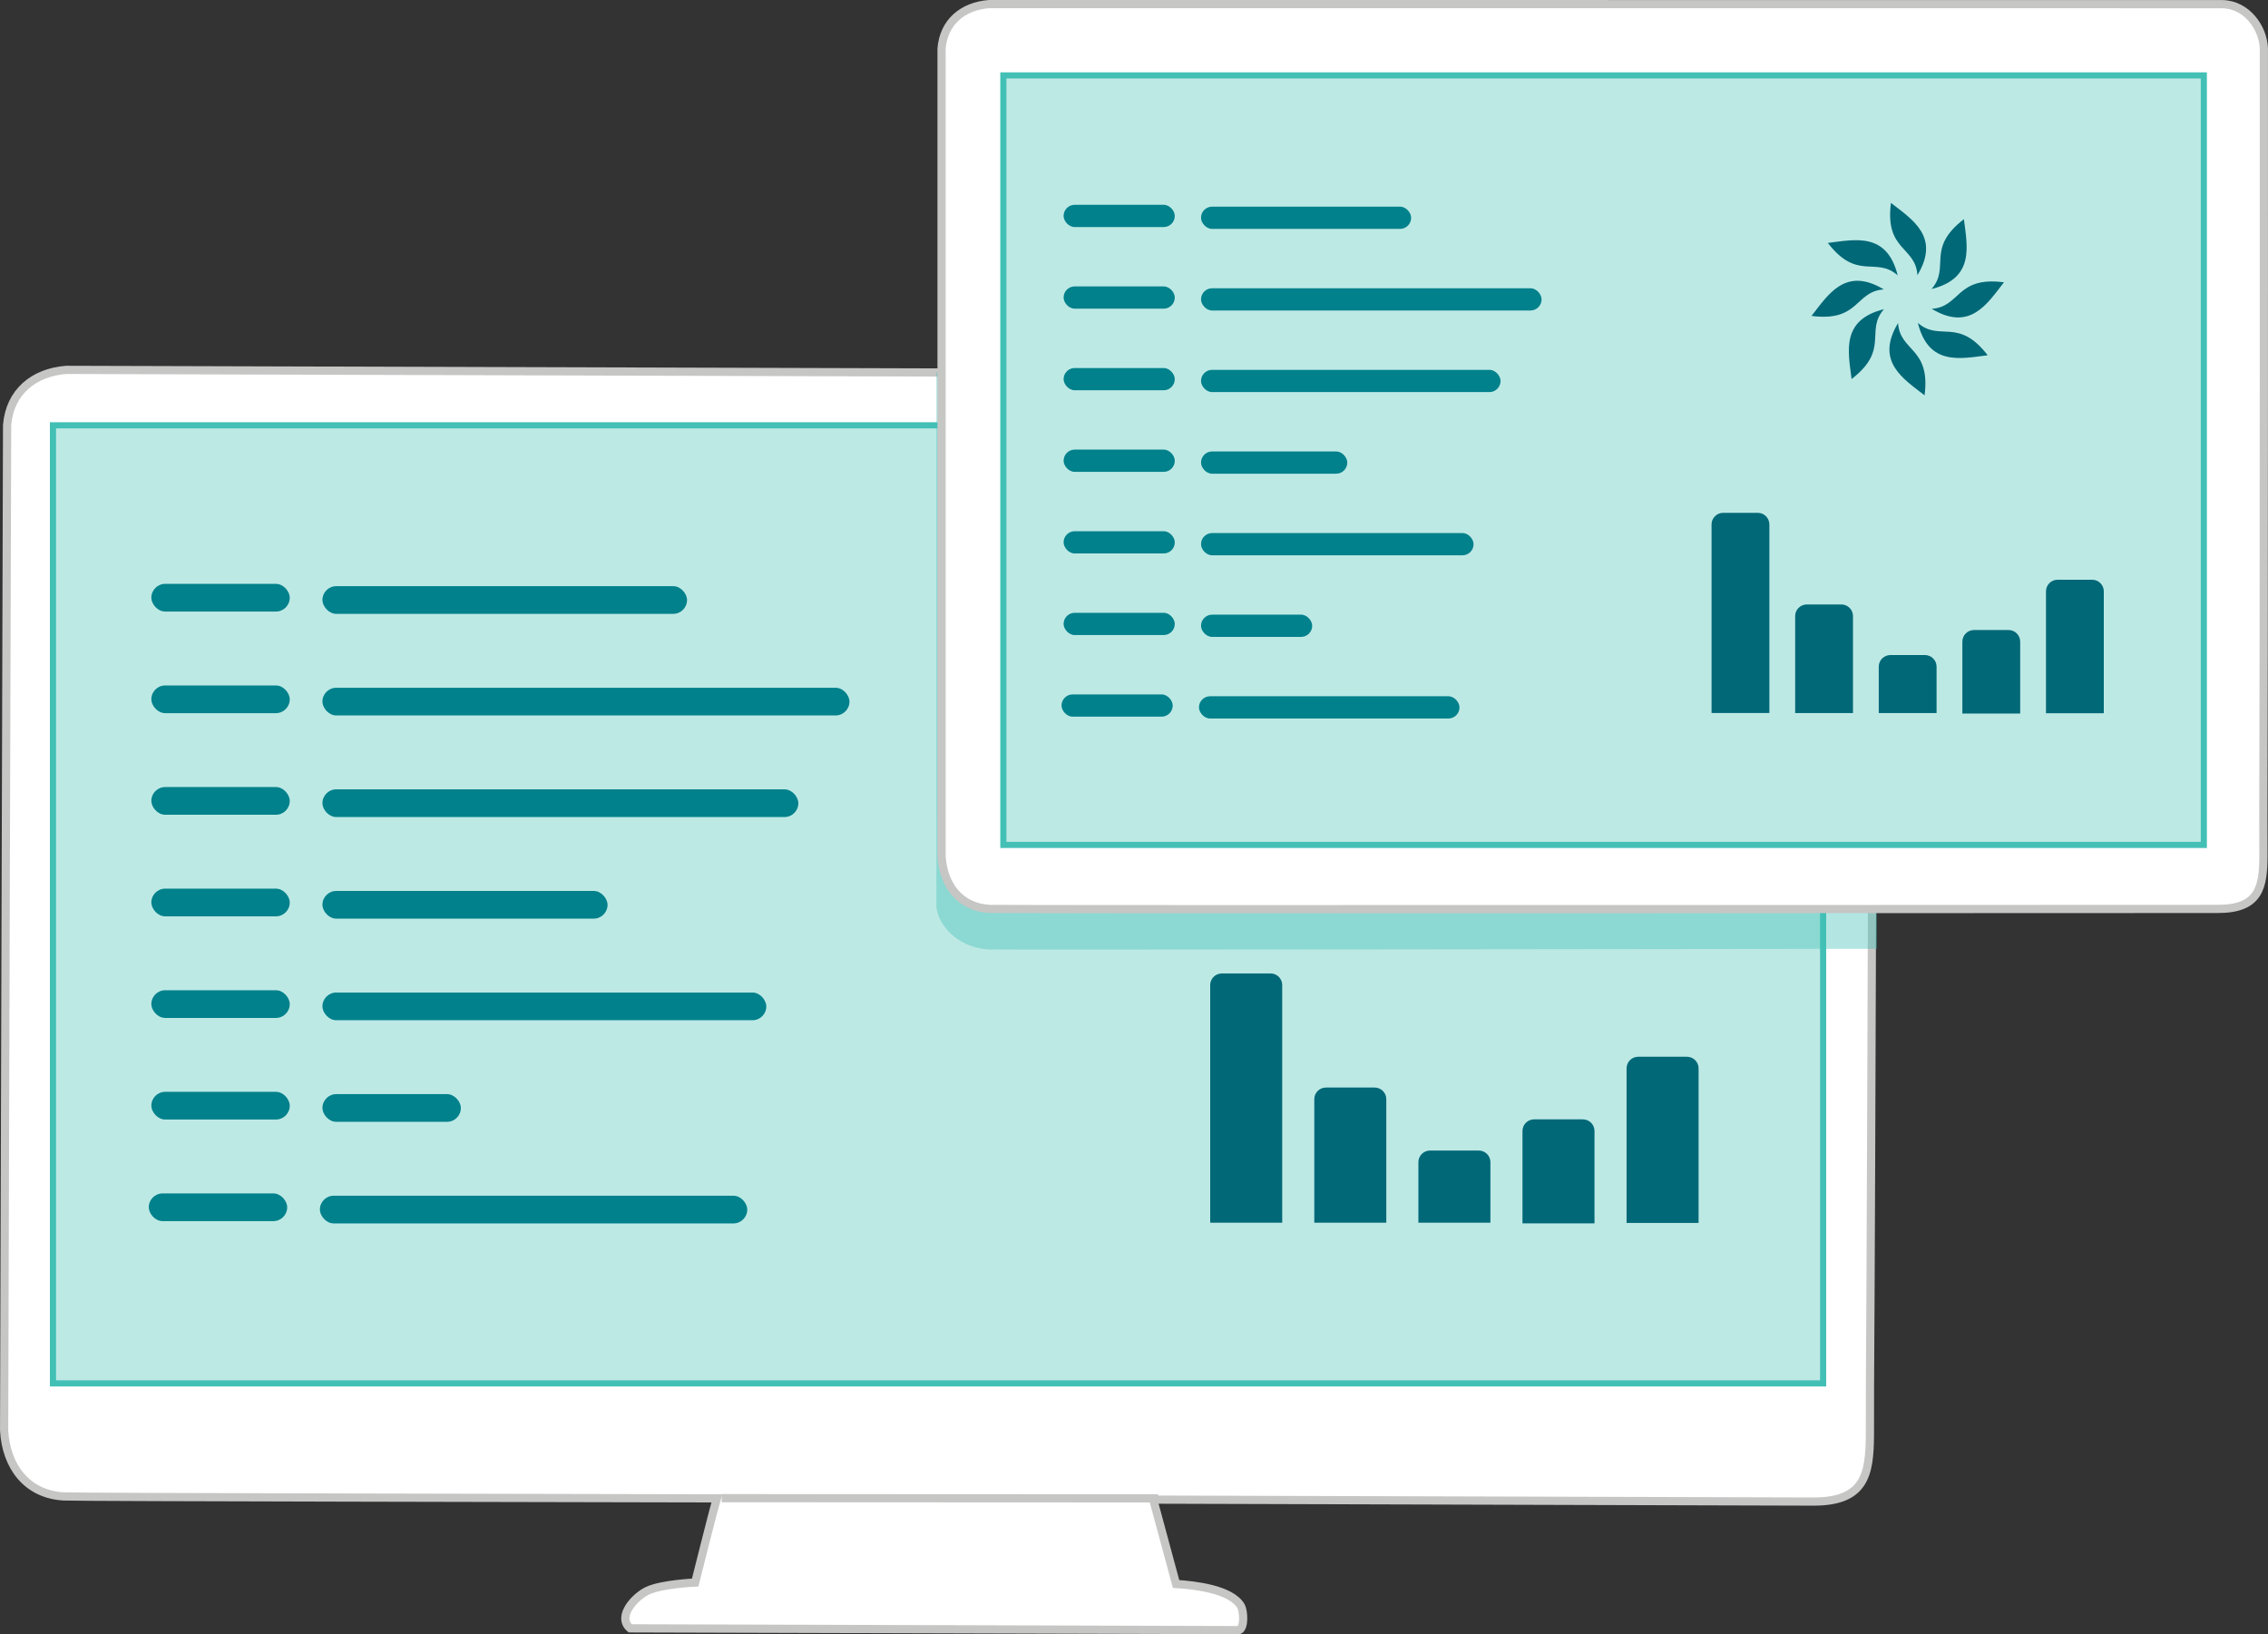 <?xml version="1.0" encoding="UTF-8"?> <svg xmlns="http://www.w3.org/2000/svg" viewBox="0 0 1106.47 797.21"><rect x="0" y="0" width="1106.47" height="797.21" fill="#333333" stroke="none"/><defs><style> .cls-1 { fill: #bde9e5; stroke: #43c0b6; stroke-width: 3px; } .cls-1, .cls-2 { stroke-miterlimit: 10; } .cls-3 { isolation: isolate; } .cls-4 { fill: #43c0b6; mix-blend-mode: multiply; opacity: .4; } .cls-5 { fill: #00818b; } .cls-2 { fill: #fff; stroke: #c6c6c5; stroke-width: 4px; } .cls-6 { fill: #006877; fill-rule: evenodd; } .cls-7 { fill: #006877; } </style></defs><g class="cls-3"><g id="Livello_2" data-name="Livello 2"><g id="Livello_1-2" data-name="Livello 1"><g><g><path class="cls-2" d="M888.8,182.99c14.99.32,24.86,14.55,25.19,27.17,0,0-1.01,371.34-1.7,465.36-.05,7.01.03,17.69-.03,24.8-.16,18.9-2.43,32.39-28.08,32.17l-321.55-.95,11.13,41.16c8.74.54,26.92,2.48,31.69,10.87,1.23,2.16,1.88,10.27-.94,11.64l-297.08-.87c-6.8-5.82,2.65-15.72,8.64-18.43,7.19-3.25,23.08-3.91,23.08-3.91.19-.72,9.08-36.2,10.54-41.07-59.68-.18-311.24-.54-318.55-.94-18.13-.99-28.2-14.75-29.13-32.25l1.45-490.34c1.33-16.22,12.99-25.74,28.84-26.97l856.51,2.56Z"></path><rect class="cls-1" x="25.84" y="207.48" width="863.59" height="467.37"></rect><g><rect class="cls-5" x="73.83" y="284.82" width="67.53" height="13.51" rx="6.75" ry="6.75"></rect><rect class="cls-5" x="73.83" y="334.38" width="67.53" height="13.51" rx="6.75" ry="6.75"></rect><rect class="cls-5" x="73.83" y="383.94" width="67.53" height="13.51" rx="6.75" ry="6.75"></rect><rect class="cls-5" x="73.83" y="433.5" width="67.53" height="13.51" rx="6.75" ry="6.75"></rect><rect class="cls-5" x="73.83" y="483.06" width="67.53" height="13.51" rx="6.75" ry="6.75"></rect><rect class="cls-5" x="73.83" y="532.62" width="67.53" height="13.51" rx="6.75" ry="6.75"></rect><rect class="cls-5" x="72.58" y="582.18" width="67.53" height="13.51" rx="6.75" ry="6.75"></rect><rect class="cls-5" x="157.3" y="285.94" width="177.88" height="13.51" rx="6.75" ry="6.75"></rect><rect class="cls-5" x="157.3" y="335.5" width="257.12" height="13.51" rx="6.75" ry="6.75"></rect><rect class="cls-5" x="157.3" y="385.06" width="232.18" height="13.51" rx="6.75" ry="6.75"></rect><rect class="cls-5" x="157.3" y="434.62" width="139.1" height="13.51" rx="6.75" ry="6.75"></rect><rect class="cls-5" x="157.3" y="484.18" width="216.55" height="13.51" rx="6.75" ry="6.75"></rect><rect class="cls-5" x="157.3" y="533.74" width="67.53" height="13.51" rx="6.75" ry="6.75"></rect><rect class="cls-5" x="156.06" y="583.3" width="208.5" height="13.51" rx="6.75" ry="6.75"></rect></g><g><g><path class="cls-7" d="M596.08,474.87h23.79c3.13,0,5.67,2.54,5.67,5.67v115.93h-35.13v-115.93c0-3.13,2.54-5.67,5.67-5.67Z"></path><path class="cls-7" d="M646.86,530.53h23.79c3.13,0,5.67,2.54,5.67,5.67v60.27h-35.13v-60.27c0-3.13,2.54-5.67,5.67-5.67Z"></path><path class="cls-7" d="M697.65,561.26h23.79c3.13,0,5.67,2.54,5.67,5.67v29.54h-35.13v-29.54c0-3.13,2.54-5.67,5.67-5.67Z"></path><path class="cls-7" d="M748.43,546.05h23.79c3.13,0,5.67,2.54,5.67,5.67v45.07h-35.13v-45.07c0-3.13,2.54-5.67,5.67-5.67Z"></path><path class="cls-7" d="M799.21,515.51h23.79c3.13,0,5.67,2.54,5.67,5.67v75.4h-35.13v-75.4c0-3.13,2.54-5.67,5.67-5.67Z"></path></g><g><path class="cls-6" d="M661.04,310.95c17.95,23.34,29.23,8.02,42.41,19.67-6.55-26.42-26.05-21.69-42.41-19.67"></path><path class="cls-6" d="M699.38,286.61c-3.81,29.2,14.99,26.34,16.08,43.9,14.06-23.31-3.08-33.76-16.08-43.9"></path><path class="cls-6" d="M651.14,355.27c29.2,3.81,26.34-14.99,43.9-16.08-23.31-14.06-33.76,3.08-43.9,16.08"></path><path class="cls-6" d="M675.48,393.61c23.34-17.95,8.02-29.23,19.67-42.41-26.42,6.55-21.69,26.05-19.67,42.41"></path><path class="cls-6" d="M719.8,403.51c3.81-29.2-14.99-26.34-16.08-43.9-14.06,23.31,3.08,33.76,16.08,43.9"></path><path class="cls-6" d="M758.14,379.17c-17.95-23.34-29.23-8.02-42.41-19.67,6.55,26.42,26.05,21.69,42.41,19.67"></path><path class="cls-6" d="M768.04,334.85c-29.2-3.81-26.34,14.99-43.9,16.08,23.31,14.06,33.76-3.08,43.9-16.08"></path><path class="cls-6" d="M743.7,296.51c-23.34,17.95-8.02,29.23-19.67,42.41,26.42-6.55,21.69-26.05,19.67-42.41"></path></g></g><g><path class="cls-4" d="M900.72,180.36c8.55.14,14.77,9.62,14.98,16.05v266.44c-78.79.1-429.74.57-433.43.33-15.57-1-24.64-12.26-25.46-20.84-.04-.47-.01-260.63-.01-260.63l443.93-1.35Z"></path><path class="cls-2" d="M1084.17,2.03c12.04.22,20,11.63,20.29,21.76,0,0,.07,298.25-.26,373.77-.02,5.63.07,14.21.04,19.92-.08,15.18-1.88,26.02-22.48,25.91,0,0-593.06.3-598.94,0-14.56-.75-22.68-11.78-23.47-25.83V23.73c1.03-13.03,10.37-20.7,23.1-21.73l601.73.03Z"></path><g><rect class="cls-1" x="489.5" y="36.79" width="585.66" height="375.38"></rect><g><rect class="cls-5" x="518.89" y="99.91" width="54.24" height="10.85" rx="5.42" ry="5.42"></rect><rect class="cls-5" x="518.89" y="139.72" width="54.24" height="10.85" rx="5.42" ry="5.42"></rect><rect class="cls-5" x="518.89" y="179.53" width="54.24" height="10.85" rx="5.42" ry="5.42"></rect><rect class="cls-5" x="518.89" y="219.33" width="54.24" height="10.85" rx="5.42" ry="5.42"></rect><rect class="cls-5" x="518.89" y="259.14" width="54.24" height="10.85" rx="5.42" ry="5.42"></rect><rect class="cls-5" x="518.89" y="298.94" width="54.24" height="10.85" rx="5.42" ry="5.42"></rect><rect class="cls-5" x="517.88" y="338.75" width="54.24" height="10.85" rx="5.42" ry="5.42"></rect><rect class="cls-5" x="585.93" y="100.81" width="102.51" height="10.85" rx="5.42" ry="5.42"></rect><rect class="cls-5" x="585.93" y="140.62" width="166.15" height="10.85" rx="5.42" ry="5.42"></rect><rect class="cls-5" x="585.93" y="180.42" width="146.13" height="10.85" rx="5.42" ry="5.42"></rect><rect class="cls-5" x="585.93" y="220.23" width="71.36" height="10.85" rx="5.42" ry="5.42"></rect><rect class="cls-5" x="585.93" y="260.04" width="132.97" height="10.85" rx="5.42" ry="5.42"></rect><rect class="cls-5" x="585.93" y="299.84" width="54.24" height="10.85" rx="5.42" ry="5.42"></rect><rect class="cls-5" x="584.93" y="339.65" width="127.1" height="10.85" rx="5.42" ry="5.42"></rect></g><g><g><path class="cls-7" d="M840.67,250.17h16.87c3.13,0,5.67,2.54,5.67,5.67v91.99h-28.21v-91.99c0-3.13,2.54-5.67,5.67-5.67Z"></path><path class="cls-7" d="M881.46,294.87h16.87c3.13,0,5.67,2.54,5.67,5.67v47.29h-28.21v-47.29c0-3.13,2.54-5.67,5.67-5.67Z"></path><path class="cls-7" d="M922.24,319.55h16.87c3.13,0,5.67,2.54,5.67,5.67v22.61h-28.21v-22.61c0-3.13,2.54-5.67,5.67-5.67Z"></path><path class="cls-7" d="M963.03,307.34h16.87c3.13,0,5.67,2.54,5.67,5.67v35.08h-28.21v-35.08c0-3.13,2.54-5.67,5.67-5.67Z"></path><path class="cls-7" d="M1003.82,282.81h16.87c3.13,0,5.67,2.54,5.67,5.67v59.44h-28.21v-59.44c0-3.13,2.54-5.67,5.67-5.67Z"></path></g><g><path class="cls-6" d="M891.73,118.51c14.42,18.75,23.47,6.44,34.07,15.8-5.26-21.22-20.92-17.42-34.07-15.8"></path><path class="cls-6" d="M922.52,98.97c-3.06,23.45,12.04,21.15,12.92,35.26,11.29-18.72-2.48-27.11-12.92-35.26"></path><path class="cls-6" d="M883.78,154.11c23.45,3.06,21.15-12.04,35.26-12.92-18.72-11.29-27.11,2.48-35.26,12.92"></path><path class="cls-6" d="M903.32,184.9c18.75-14.42,6.44-23.47,15.8-34.07-21.22,5.26-17.42,20.92-15.8,34.07"></path><path class="cls-6" d="M938.92,192.85c3.06-23.45-12.04-21.16-12.92-35.26-11.29,18.72,2.48,27.11,12.92,35.26"></path><path class="cls-6" d="M969.71,173.3c-14.42-18.75-23.47-6.44-34.07-15.8,5.26,21.22,20.92,17.42,34.07,15.8"></path><path class="cls-6" d="M977.66,137.71c-23.45-3.06-21.15,12.04-35.26,12.92,18.72,11.29,27.11-2.48,35.26-12.92"></path><path class="cls-6" d="M958.11,106.92c-18.75,14.42-6.44,23.47-15.8,34.07,21.22-5.26,17.42-20.92,15.8-34.07"></path></g></g></g></g></g><line class="cls-2" x1="352.08" y1="730.83" x2="565.01" y2="730.93"></line></g></g></g></g></svg> 